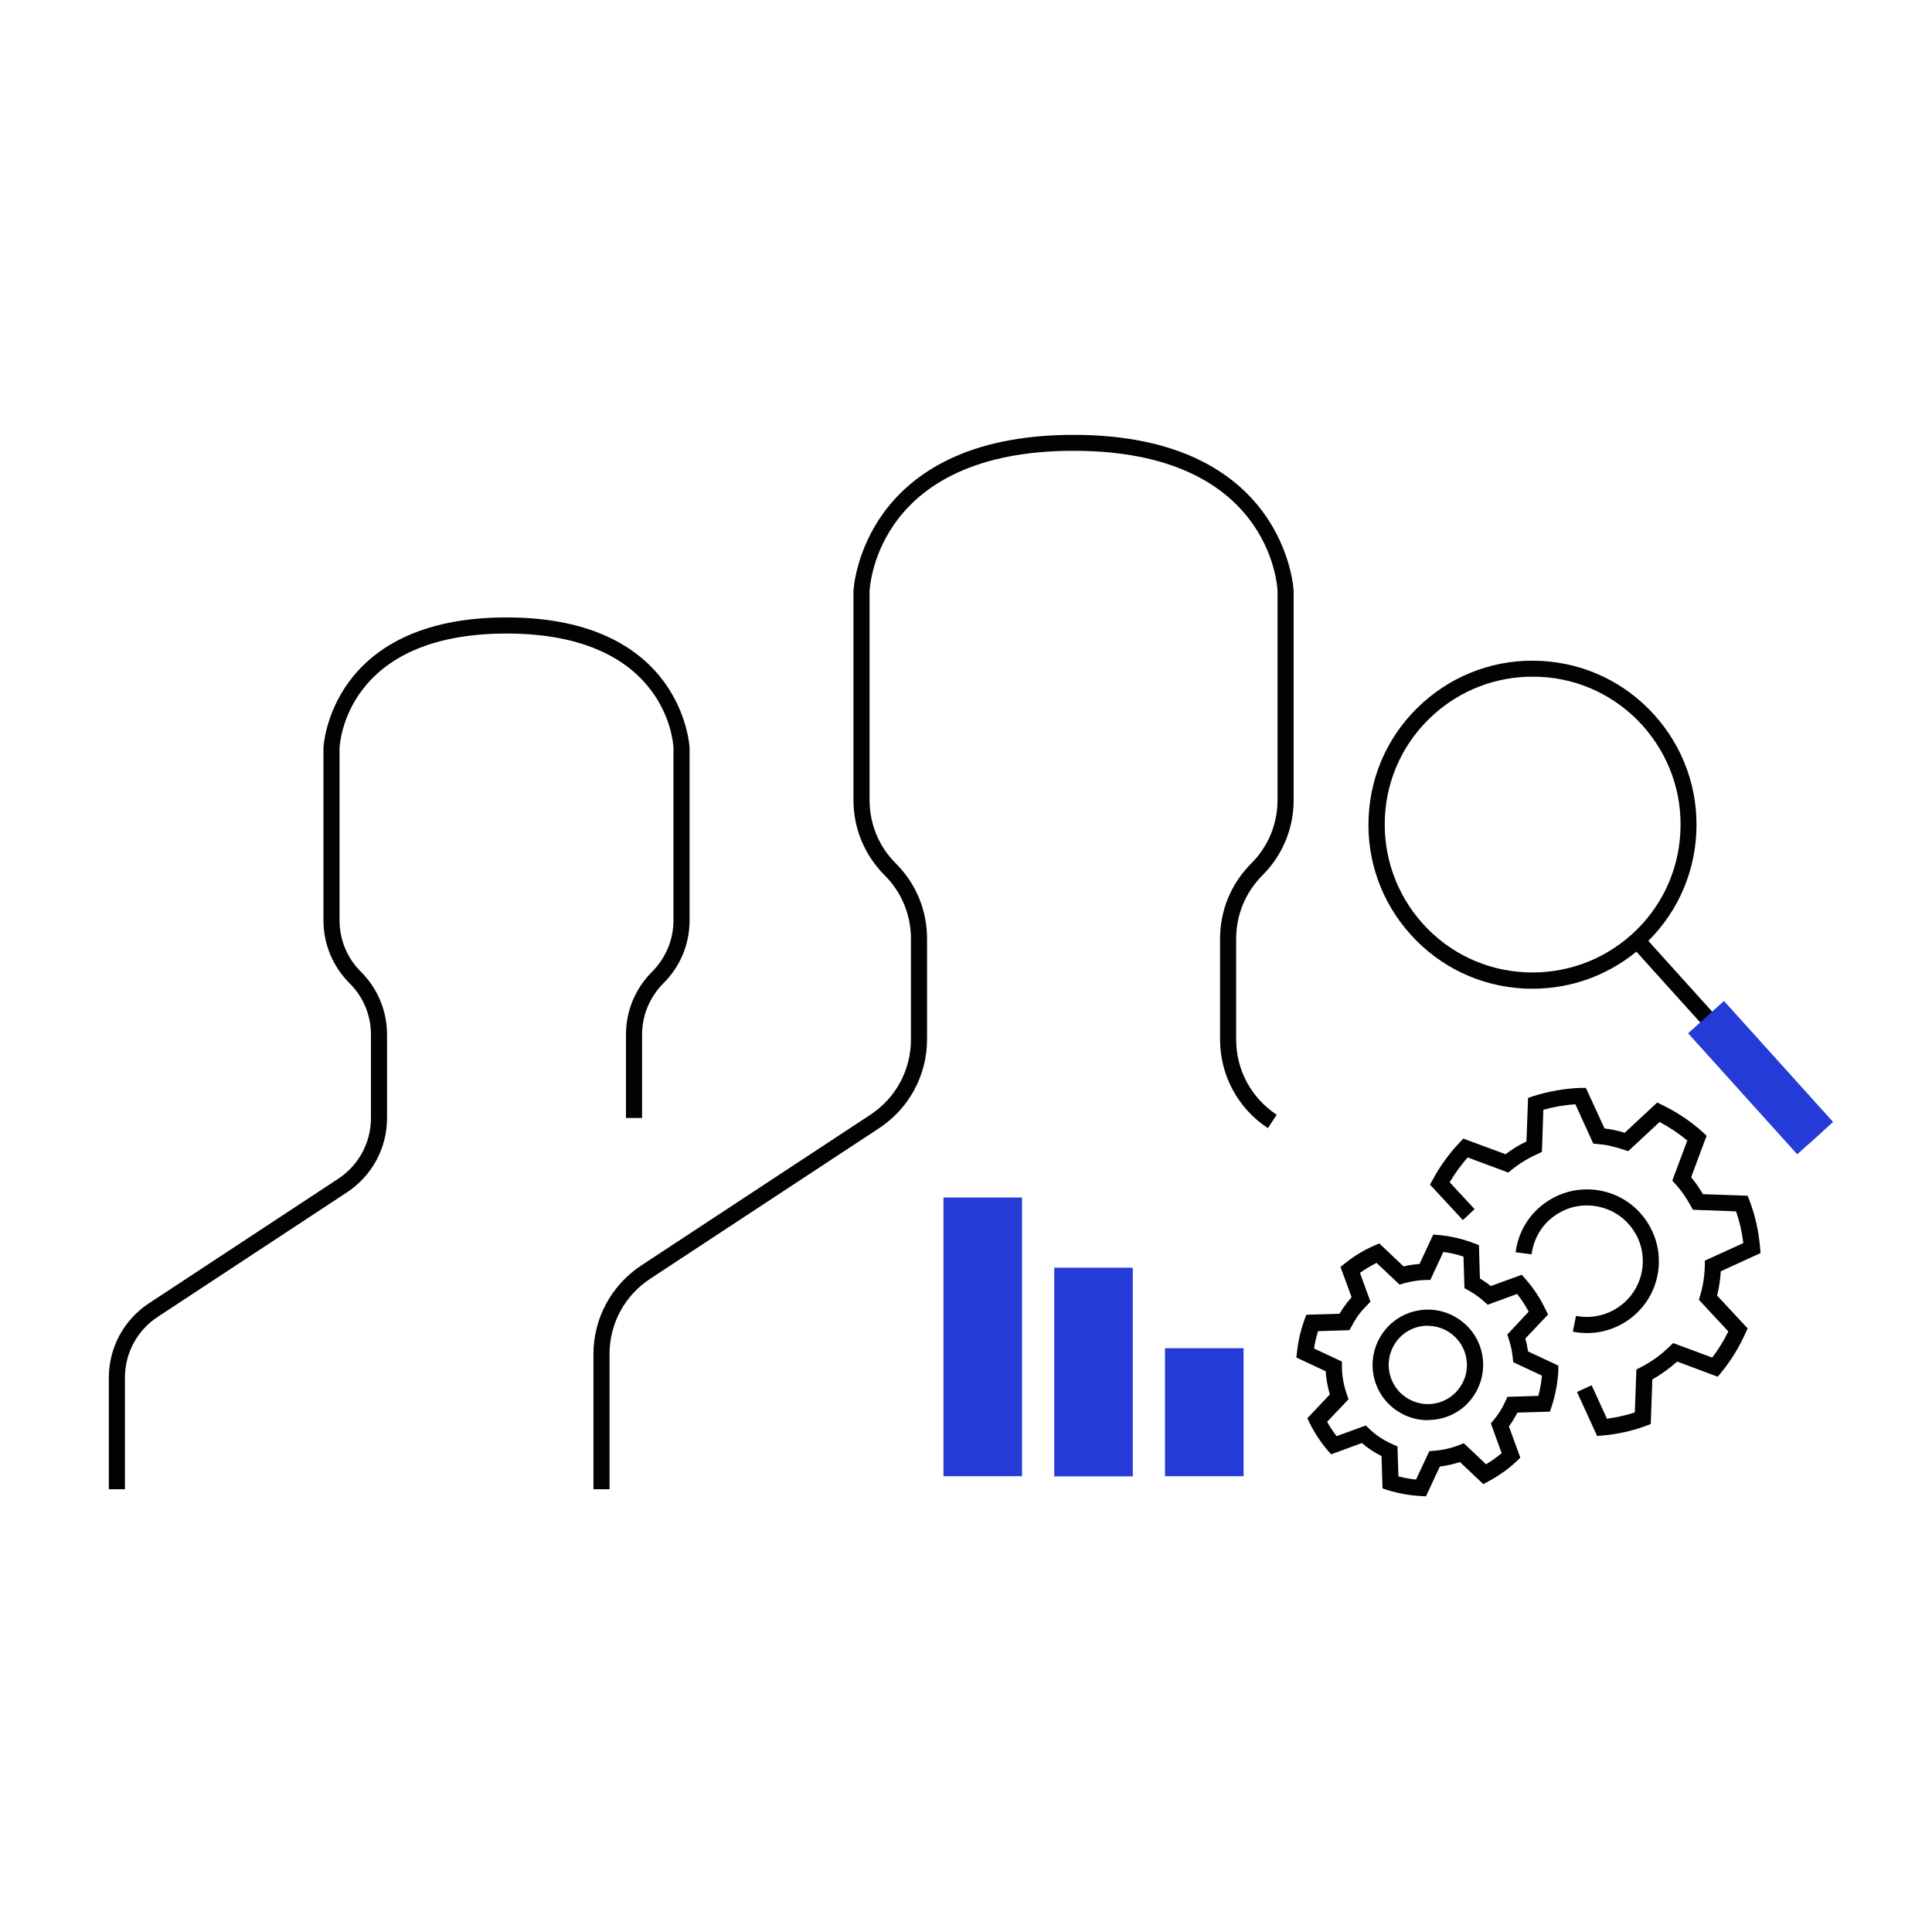 <?xml version="1.0" encoding="UTF-8"?><svg id="Warstwa_1" xmlns="http://www.w3.org/2000/svg" viewBox="0 0 120 120"><defs><style>.cls-1{fill:#020202;}.cls-2{fill:#253bd8;}</style></defs><path class="cls-1" d="M37.86,92.5h-1v-8.39c0-2.23,1.11-4.28,2.97-5.51l14.23-9.36c1.58-1.04,2.52-2.78,2.52-4.67v-6.26c0-1.49-.58-2.9-1.64-3.95-1.24-1.25-1.93-2.9-1.93-4.66v-12.98c0-.11.49-9.71,13.67-9.71s13.67,9.6,13.67,9.69v13c0,1.76-.69,3.42-1.93,4.66-1.06,1.06-1.64,2.46-1.64,3.95v6.26c0,1.89.94,3.63,2.52,4.67l-.55.83c-1.86-1.22-2.97-3.28-2.97-5.51v-6.26c0-1.76.69-3.42,1.93-4.66,1.06-1.06,1.64-2.46,1.64-3.95v-12.98c-.01-.34-.49-8.71-12.67-8.71s-12.65,8.37-12.67,8.73v12.96c0,1.49.58,2.9,1.64,3.95,1.25,1.25,1.93,2.9,1.93,4.66v6.26c0,2.22-1.11,4.28-2.97,5.51l-14.23,9.36c-1.58,1.04-2.52,2.78-2.52,4.67v8.39Z"/><path class="cls-1" d="M7.76,92.5h-1v-6.93c0-1.87.93-3.59,2.49-4.62l11.75-7.73c1.28-.84,2.04-2.25,2.04-3.78v-5.17c0-1.21-.47-2.35-1.33-3.2-1.04-1.04-1.62-2.43-1.62-3.91v-10.71c0-.1.41-8.1,11.37-8.1s11.36,8,11.37,8.08v10.73c0,1.48-.57,2.86-1.62,3.91-.85.85-1.33,1.99-1.33,3.2v5.17h-1v-5.17c0-1.48.57-2.86,1.62-3.91.85-.86,1.33-1.99,1.33-3.2v-10.71c-.01-.27-.4-7.1-10.37-7.1s-10.36,6.83-10.37,7.12v10.69c0,1.21.47,2.35,1.33,3.2,1.04,1.04,1.62,2.43,1.62,3.91v5.17c0,1.87-.93,3.59-2.49,4.62l-11.75,7.73c-1.28.84-2.04,2.25-2.04,3.78v6.93Z"/><path class="cls-1" d="M99.2,89.19l-1.25-2.73.91-.42.95,2.08c.59-.08,1.17-.21,1.73-.39l.1-2.67.26-.13c.67-.34,1.27-.78,1.79-1.29l.23-.22,2.43.9c.38-.5.72-1.05,1-1.62l-1.83-1.97.08-.27c.06-.21.12-.42.16-.64.07-.37.12-.76.13-1.21v-.31s2.39-1.09,2.39-1.09c-.08-.67-.23-1.33-.45-1.97l-2.68-.1-.14-.25c-.25-.46-.56-.92-.94-1.34l-.2-.22.93-2.49c-.53-.44-1.11-.83-1.72-1.15l-1.95,1.81-.28-.09c-.29-.1-.59-.18-.9-.25-.23-.05-.47-.08-.7-.1l-.29-.03-1.11-2.44c-.68.04-1.34.16-1.99.34l-.09,2.62-.28.13c-.58.26-1.12.59-1.59.97l-.22.18-2.52-.94c-.42.48-.8,1-1.12,1.54l1.55,1.67-.73.68-2.04-2.2.17-.31c.45-.84,1.01-1.61,1.67-2.31l.23-.24,2.62.97c.4-.3.83-.57,1.3-.79l.1-2.71.33-.11c.95-.3,1.93-.47,2.93-.51h.33s1.16,2.52,1.16,2.52c.17.02.34.05.51.08.25.05.5.11.74.19l2.02-1.88.31.15c.91.44,1.75,1,2.51,1.68l.25.23-.96,2.58c.28.34.52.69.73,1.05l2.78.1.12.31c.35.93.57,1.91.65,2.9l.03.35-2.47,1.13c-.02.38-.07.73-.13,1.06-.03.15-.07.3-.1.45l1.9,2.04-.14.3c-.39.87-.89,1.69-1.49,2.42l-.23.28-2.52-.94c-.47.42-.98.79-1.54,1.11l-.1,2.77-.32.12c-.85.31-1.74.51-2.65.59l-.35.03Z"/><path class="cls-1" d="M98.56,82.8c-.29,0-.58-.03-.87-.09l.2-.98c1.88.37,3.7-.85,4.08-2.72.18-.91,0-1.83-.52-2.6-.51-.77-1.3-1.29-2.21-1.47s-1.83,0-2.6.52c-.77.51-1.29,1.3-1.47,2.21-.02.08-.03.16-.04.24l-.99-.13c.01-.1.03-.21.05-.31.23-1.17.91-2.18,1.9-2.84.99-.66,2.18-.9,3.35-.67,1.17.23,2.18.91,2.84,1.9.66.99.9,2.18.67,3.35-.42,2.12-2.29,3.59-4.38,3.59Z"/><path class="cls-1" d="M88.56,92.94l-.34-.02c-.68-.04-1.35-.16-2.01-.36l-.34-.11-.06-2.01c-.25-.13-.49-.26-.71-.42-.17-.11-.34-.24-.51-.39l-1.91.7-.23-.26c-.43-.51-.8-1.07-1.1-1.67l-.15-.31,1.4-1.48c-.14-.47-.23-.96-.26-1.44l-1.82-.85.04-.35c.07-.68.23-1.35.46-1.99l.12-.32,2.06-.06c.07-.12.14-.23.22-.35.16-.23.34-.46.53-.68l-.69-1.88.28-.22c.55-.45,1.17-.82,1.83-1.11l.3-.13,1.51,1.43c.32-.08.65-.13.99-.15l.85-1.83.35.03c.74.07,1.48.24,2.18.51l.31.12.06,2.07c.09.05.18.11.27.17.14.09.27.19.4.3l1.93-.7.23.26c.5.57.92,1.2,1.25,1.9l.15.31-1.41,1.49c.08.27.13.53.17.8l1.88.88v.33c-.04.75-.18,1.49-.41,2.2l-.11.33-2.02.06c-.12.23-.24.44-.37.63-.05.08-.11.15-.16.22l.71,1.95-.24.23c-.52.49-1.11.9-1.74,1.24l-.32.17-1.45-1.37c-.4.13-.82.23-1.25.28l-.87,1.87ZM86.86,91.7c.36.09.72.16,1.09.2l.83-1.77.29-.02c.54-.04,1.06-.16,1.55-.35l.3-.12,1.38,1.31c.34-.2.67-.44.97-.69l-.67-1.85.18-.22c.1-.12.2-.25.29-.38.15-.22.29-.47.43-.77l.13-.28,1.92-.06c.11-.41.19-.84.22-1.26l-1.78-.83-.03-.28c-.04-.38-.12-.77-.25-1.16l-.09-.28,1.33-1.42c-.21-.39-.45-.76-.72-1.1l-1.83.67-.22-.2c-.17-.15-.34-.29-.53-.42-.14-.1-.29-.18-.44-.27l-.25-.14-.06-1.96c-.41-.14-.83-.23-1.25-.29l-.81,1.74h-.31c-.46.02-.91.09-1.33.21l-.27.08-1.43-1.35c-.36.18-.7.39-1.03.62l.65,1.79-.22.23c-.25.25-.46.5-.64.77-.11.17-.21.34-.3.51l-.14.26-1.95.06c-.11.35-.2.71-.25,1.08l1.73.81v.32c0,.58.11,1.16.31,1.73l.1.29-1.33,1.4c.17.31.37.61.59.89l1.81-.66.22.21c.19.18.4.35.62.5.26.17.53.33.84.46l.29.13.06,1.91Z"/><path class="cls-1" d="M88.68,88.21c-.68,0-1.34-.2-1.92-.59-1.57-1.06-1.98-3.2-.91-4.77,1.06-1.57,3.2-1.98,4.77-.91.76.52,1.27,1.29,1.44,2.19.17.9-.02,1.81-.53,2.57h0c-.51.76-1.29,1.27-2.19,1.44-.22.04-.44.06-.65.06ZM88.69,82.34c-.78,0-1.55.37-2.02,1.07-.75,1.11-.46,2.62.65,3.38.54.36,1.18.5,1.82.38.64-.12,1.19-.49,1.55-1.02h0c.37-.54.5-1.19.38-1.82-.12-.64-.49-1.19-1.02-1.56-.42-.28-.89-.42-1.36-.42Z"/><path class="cls-1" d="M95.2,61.41c-.18,0-.36,0-.54-.01-2.72-.14-5.22-1.33-7.04-3.35-1.82-2.02-2.75-4.63-2.61-7.35.14-2.72,1.33-5.22,3.35-7.04,2.02-1.82,4.63-2.75,7.35-2.61,2.72.14,5.22,1.33,7.04,3.35,1.82,2.02,2.75,4.63,2.61,7.35-.14,2.72-1.33,5.22-3.35,7.04-1.89,1.7-4.29,2.62-6.81,2.62ZM95.18,42.03c-2.28,0-4.44.83-6.14,2.36-1.82,1.64-2.9,3.9-3.02,6.35s.71,4.8,2.35,6.63c1.64,1.82,3.9,2.9,6.35,3.02,2.45.12,4.8-.71,6.63-2.35,1.82-1.64,2.9-3.9,3.02-6.35.13-2.45-.71-4.8-2.35-6.63-1.64-1.82-3.9-2.9-6.35-3.02-.16,0-.32-.01-.48-.01Z"/><rect class="cls-1" x="106.71" y="56.29" width="1" height="16.52" transform="translate(-15.63 88.42) rotate(-42.05)"/><rect class="cls-2" x="107.85" y="61.86" width="3" height="10.12" transform="translate(-16.67 90.46) rotate(-42.04)"/><rect class="cls-2" x="58.6" y="74.38" width="4.88" height="17.31"/><rect class="cls-2" x="65.48" y="78.74" width="4.88" height="12.96"/><rect class="cls-2" x="72.36" y="83.74" width="4.88" height="7.95"/></svg>